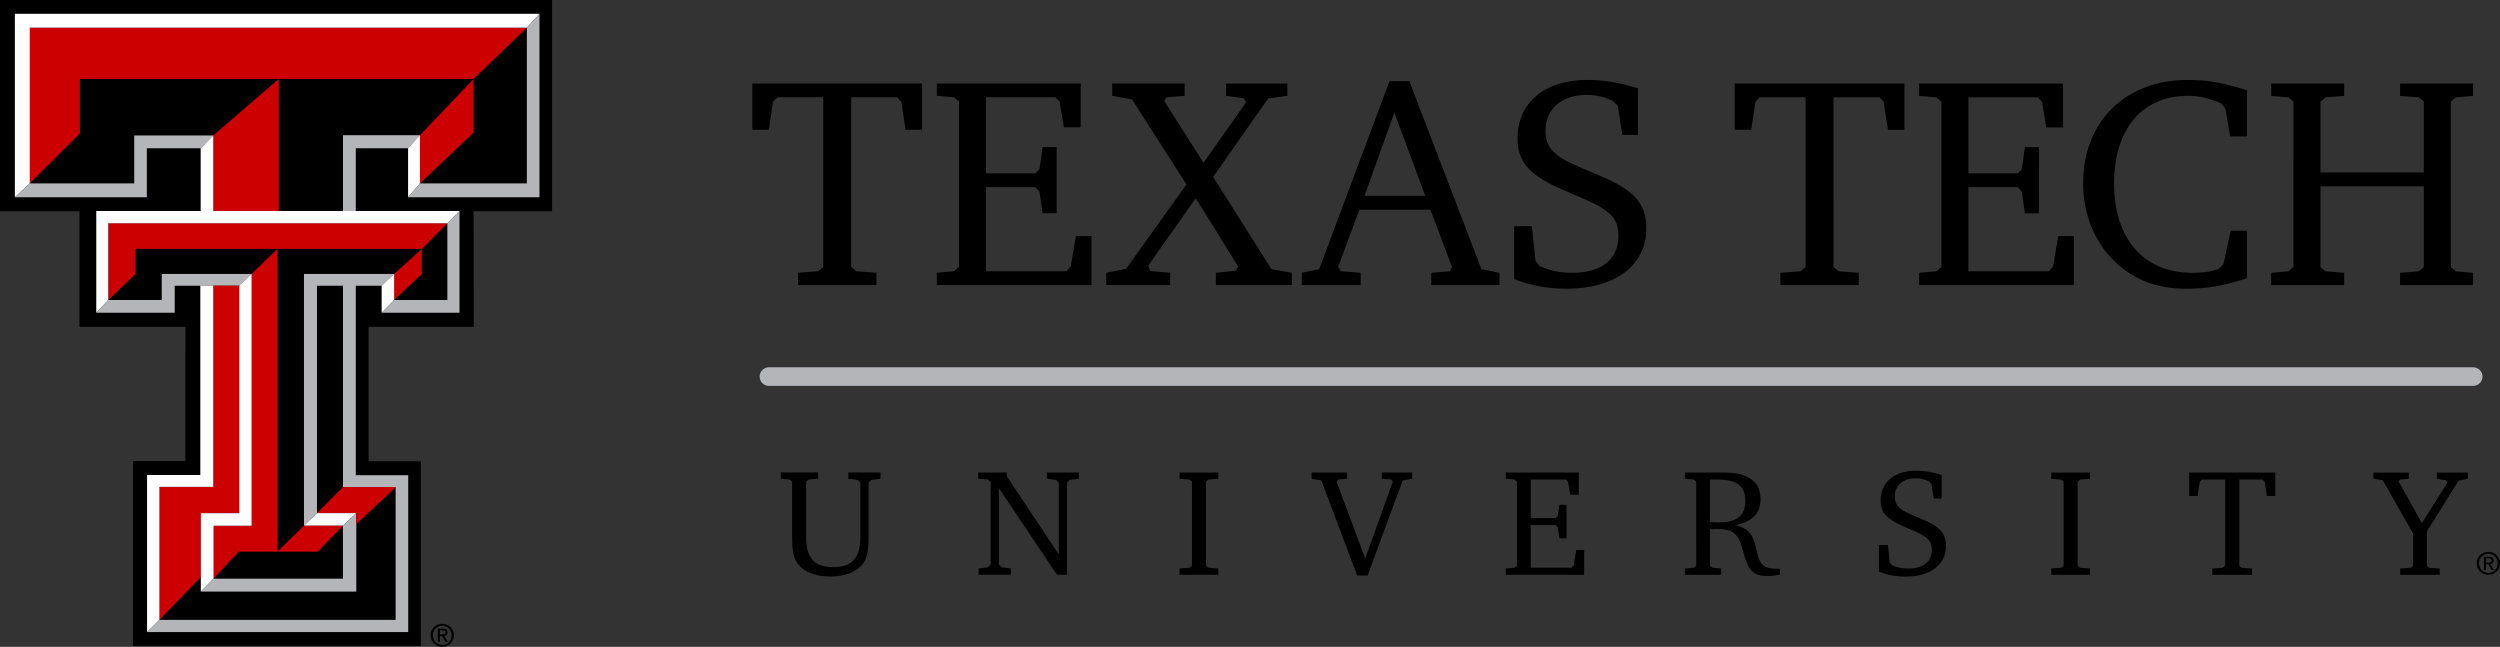 <?xml version="1.0" encoding="UTF-8" standalone="no"?>
<svg xmlns:rdf="http://www.w3.org/1999/02/22-rdf-syntax-ns#" xmlns="http://www.w3.org/2000/svg" xml:space="preserve" height="86.878" viewBox="0 0 335.775 86.878" width="335.77" version="1.1" xmlns:cc="http://creativecommons.org/ns#" xmlns:dc="http://purl.org/dc/elements/1.1/"><rect x="0" y="0" width="335.775" height="86.878" fill="#333333" stroke="none"/><g transform="matrix(1.25 0 0 -1.25 -326.44 424.85)"><g style=""><path d="m308.41 271.71v0.44h0.294c0.149 0 0.31-0.032 0.31-0.209 0-0.218-0.164-0.231-0.347-0.231h-0.257zm0-0.184h0.247l0.377-0.619h0.241l-0.405 0.629c0.209 0.026 0.37 0.137 0.37 0.393 0 0.28-0.167 0.406-0.504 0.406h-0.543v-1.428h0.217v0.619zm0.261-1.142c0.674 0 1.249 0.523 1.249 1.24 0 0.711-0.575 1.233-1.249 1.233-0.68 0-1.257-0.522-1.257-1.233 0-0.717 0.577-1.24 1.257-1.24m-1.008 1.24c0 0.585 0.442 1.027 1.008 1.027 0.559 0 1-0.442 1-1.027 0-0.595-0.441-1.033-1-1.033-0.566 0-1.008 0.438-1.008 1.033m12.808 45.558h-8.434l0.012-12.414h-11.295v-14.45h5.616v-19.837h-30.931v19.857h5.625l0.011 14.43h-11.385v12.414h-8.54v22.704h59.321v-22.704zm199.5-28.078v-0.671l-0.932-0.082-0.166-0.18 2.506-4.5 2.753 4.369-0.151 0.231-0.998 0.162v0.671h3.337v-0.671l-0.996-0.196-3.407-5.452v-3.682l0.261-0.231 1.114-0.08v-0.672h-4.24v0.672l1.114 0.08 0.262 0.231v3.47l-3.257 5.713-0.999 0.151v0.667h3.799zm-14.344 0v-2.521h-0.903l-0.225 1.523-0.234 0.249h-2.504v-9.252l0.28-0.23 1.097-0.081v-0.672l-4.276 0.002v0.67l1.099 0.081 0.279 0.23v9.252h-2.505l-0.228-0.249-0.231-1.523h-0.899v2.523l9.25-0.002zm-24.07-10.31 1.049 0.079 0.278 0.23v9.024l-0.278 0.228-1.047 0.082v0.669h4.158v-0.669l-1.049-0.082-0.277-0.228v-9.024l0.277-0.23 1.049-0.079v-0.672h-4.16v0.672zm-18.521 2.535h0.967l0.197-1.877 0.213-0.281c0.556-0.263 1.081-0.377 1.802-0.377 1.587 0 2.503 0.736 2.503 2.012 0 0.676-0.21 1.064-0.786 1.444-0.406 0.276-0.52 0.327-2.045 0.98-2 0.834-2.668 1.572-2.668 2.882 0 1.948 1.473 3.192 3.815 3.192 0.882 0 1.685-0.131 2.75-0.458v-2.538h-0.849l-0.247 1.556-0.247 0.28c-0.491 0.245-0.9 0.343-1.473 0.343-1.343 0-2.225-0.769-2.225-1.949 0-0.672 0.244-1.081 0.866-1.492 0.343-0.209 0.77-0.406 1.982-0.914 1.981-0.803 2.651-1.555 2.651-2.931 0-1.999-1.703-3.275-4.321-3.275-1.082 0-1.967 0.166-2.885 0.524v2.879zm-18.156 2.456c0.558-0.03 0.768-0.03 0.963-0.03 1.953 0 2.835 0.723 2.835 2.311 0 1.603-0.899 2.29-3.012 2.29h-0.783l-0.003-4.571zm1.489 5.325c2.637 0 3.946-0.966 3.946-2.869 0-1.502-0.801-2.341-2.653-2.798 1.376-0.374 1.852-0.934 2.195-2.571 0.393-1.801 0.8-2.127 2.538-2.109v-0.625c-0.656-0.114-0.884-0.147-1.295-0.147-1.539 0-2.094 0.526-2.601 2.475-0.314 1.18-0.491 1.57-0.837 1.945-0.409 0.444-0.983 0.623-1.917 0.623-0.227 0-0.307 0-0.865-0.035v-3.894l0.279-0.227 0.932-0.084v-0.672h-3.899v0.672l0.934 0.084 0.281 0.227 0.001 9.022-0.279 0.229-0.934 0.083v0.671h4.174zm-23.432-10.314 0.937 0.082 0.275 0.227 0.002 9.023-0.277 0.228-0.934 0.083v0.671h7.842v-2.389h-0.919l-0.229 1.387-0.227 0.248h-3.784v-4.138h2.686l0.23 0.224 0.165 1.196h0.767v-3.602h-0.767l-0.165 1.18-0.23 0.244-2.686 0.002v-4.584h4.39l0.228 0.26 0.277 1.656h0.852l-0.002-2.672-8.431 0.006v0.668zm-17.043 10.314v-0.67l-0.949-0.084-0.182-0.228 3.077-8.25 2.966 8.25-0.164 0.228-1.016 0.084v0.67h3.258v-0.67l-1.015-0.181-3.767-10.215h-1.128l-3.845 10.215-1.047 0.181v0.67h3.812zm-17.996-10.314 1.048 0.084 0.276 0.228 0.003 9.02-0.278 0.231-1.047 0.081v0.671h4.157v-0.671l-1.046-0.081-0.28-0.231v-9.02l0.279-0.228 1.047-0.084v-0.668h-4.159v0.668zm-21.595 0.006 0.998 0.127 0.294 0.312v8.89l-0.294 0.23-1.048 0.079v0.671h3.078v-0.405l5.583-8.386v7.695l-0.295 0.297-0.983 0.128v0.671h3.439v-0.671l-0.982-0.128-0.295-0.297-0.001-9.887h-1.081l-6.236 9.297v-8.184l0.292-0.312 0.982-0.133v-0.668h-3.452l0.001 0.674zm-17.243 10.314v-0.672l-1.014-0.083-0.279-0.23v-5.928c0-2.272 0.883-3.257 2.898-3.257 2.047 0 2.931 0.985 2.931 3.257v5.814l-0.312 0.297-0.983 0.13v0.672l3.455-0.005v-0.671l-0.981-0.128-0.298-0.295v-5.959c0-1.493-0.211-2.311-0.735-2.915-0.688-0.769-1.915-1.209-3.39-1.209-1.718 0-3.044 0.589-3.633 1.601-0.328 0.573-0.458 1.308-0.458 2.523v6.073l-0.279 0.23-0.932 0.083v0.672h4.01zm163.97 41.789v-1.325l-2-0.159-0.551-0.454v-7.619h11.106v7.619l-0.549 0.451-2.001 0.162v1.324h7.846v-1.324l-1.843-0.162-0.547-0.451-0.002-17.788 0.549-0.453 1.843-0.16v-1.325h-7.849v1.325l2.004 0.16 0.549 0.453v8.684h-11.106v-8.681l0.549-0.451 2.002-0.165v-1.322h-7.845v1.322l1.842 0.165 0.546 0.451 0.003 17.785-0.549 0.454-1.84 0.159v1.325h7.843zm-10.452-20.92c-2.453-0.805-4.296-1.129-6.489-1.129-3.391 0-5.971 1.068-8.137 3.358-1.937 2.099-2.971 4.877-2.971 8.008 0 6.584 4.555 11.071 11.203 11.069 2 0 3.553-0.225 6.394-1.096v-4.972h-1.81l-0.486 2.939-0.419 0.579c-1.514 0.646-2.356 0.841-3.647 0.841-4.904 0-7.91-3.583-7.91-9.395 0-5.971 3.165-9.621 8.425-9.621 1.001 0 1.745 0.066 2.812 0.419l0.514 0.519 0.776 3.582h1.745v-5.101zm-35.221 0.585 1.841 0.161 0.552 0.452v17.784l-0.551 0.454-1.842 0.163v1.322h15.464v-4.713h-1.806l-0.455 2.744-0.452 0.484h-7.456v-8.165h5.292l0.455 0.448 0.32 2.36h1.522l-0.004-7.102h-1.518l-0.32 2.323-0.455 0.483h-5.292v-9.037h8.653l0.45 0.514 0.55 3.26h1.678v-5.257h-16.626v1.322zm-1.577 20.336-0.002-4.97h-1.775l-0.45 3.001-0.453 0.484h-4.939l-0.002-18.238 0.549-0.452 2.162-0.161v-1.322h-8.424v1.322l2.161 0.161 0.551 0.452 0.001 18.238-4.94 0.001-0.453-0.483-0.45-3.001h-1.776v4.97l18.24-0.002zm-41.934-15.331h1.904l0.386-3.712 0.421-0.548c1.1-0.516 2.13-0.743 3.551-0.743 3.131 0 4.94 1.451 4.94 3.969 0 1.323-0.422 2.097-1.548 2.842-0.811 0.55-1.034 0.646-4.033 1.938-3.944 1.648-5.266 3.099-5.263 5.681 0 3.841 2.904 6.295 7.521 6.294 1.742 0 3.326-0.26 5.423-0.905v-5.005h-1.679l-0.485 3.068-0.484 0.547c-0.969 0.486-1.773 0.681-2.906 0.681-2.649 0-4.388-1.517-4.388-3.841 0-1.324 0.48-2.131 1.71-2.937 0.678-0.421 1.514-0.808 3.905-1.81 3.905-1.581 5.228-3.065 5.228-5.777 0-3.938-3.357-6.456-8.522-6.456-2.13 0-3.875 0.321-5.681 1.032v5.682zm-16.075 3.263h6.522l-3.323 8.941-3.199-8.941zm4.811 12.327 7.746-20.205 1.937-0.388v-1.322h-7.328v1.322l2.004 0.161 0.223 0.454-2.321 6.164h-7.622l-2.29-6.164 0.323-0.454 2.097-0.161v-1.322h-6.324v1.322l1.869 0.388 7.557 20.205h2.129zm-24.145-0.254v-1.323l-1.938-0.162-0.256-0.388 4.226-6.65 4.586 6.52-0.291 0.422-1.872 0.258v1.321h6.587l-0.002-1.321-2.066-0.291-5.908-8.427 6.262-9.91 2.196-0.388v-1.322h-8.167v1.322l2.164 0.23 0.224 0.45-4.55 7.329-5.101-7.233 0.193-0.582 2.163-0.194v-1.322l-6.874 0.003v1.319l2.129 0.422 6.489 9.07-5.843 9.136-2.129 0.388v1.323h7.778zm-26.63-20.334 1.838 0.159 0.551 0.451 0.001 17.79-0.551 0.45-1.839 0.161 0.001 1.323h15.461v-4.712h-1.806l-0.452 2.742-0.453 0.486h-7.458v-8.169h5.294l0.453 0.452 0.322 2.358h1.517v-7.099h-1.517l-0.322 2.322-0.453 0.482h-5.294v-9.037h8.652l0.451 0.518 0.549 3.261h1.678v-5.262h-16.623v1.324zm-1.58 20.334v-4.969h-1.776l-0.45 3.001-0.454 0.484-4.938 0.002v-18.242l0.547-0.451 2.164-0.159v-1.324h-8.427v1.324l2.163 0.159 0.55 0.453v18.24h-4.938l-0.453-0.486-0.452-3.001h-1.774v4.972l18.238-0.003z"/><path d="m309.22 315.89 1.306 1.313v-10.928h-8.362l1.345 1.37h5.711v8.245zm-5.711-5.445-1.345-1.264h-2.784v-20.359h5.637v-16.858h-28.058l1.327 1.312h25.374v14.232 0.034h-5.654v21.639h-2.794v-24.445h0.011l-1.388-1.324h-0.022v27.033h9.696zm-5.509-27.039v0.005h0.007l1.423 1.325h0.006v-8.421h-16.702l1.371 1.392h13.895v5.699zm8.28 41.948-1.275-1.407h-5.625v-6.744h-1.374v8.151h8.274zm11.481 11.548 1.356 1.489v-19.703h-14.112l1.275 1.489h11.481v16.725zm-33.688-11.579-1.354-1.376h-5.789v-5.259h-14.177l1.604 1.489h11.216v5.148l8.5-0.002zm2.789-16.142 1.331 1.264h-9.664v-2.8h-5.742l-1.287-1.37h8.423v2.906h2.758 1.392 2.789zm241.03-9.763c0-0.551-0.447-0.999-0.999-0.999h-183.12c-0.552 0-1 0.448-1 0.999 0 0.553 0.448 1 1 1h183.12c0.552 0 0.999-0.447 0.999-1" fill="#b4b5b9"/><path d="m282.73 284.74h4.127v24.445h-2.789v-21.616h-5.786v-14.289l4.448 4.602v6.858zm1.371-1.346v-5.682l2.704 2.896h4.158v32.53l-2.775-2.689v-27.055h-4.087zm11.124 1.351h4.207l-0.002-0.002h0.004v-1.181l4.222 3.95v0.035h-5.654l-2.794-2.807h0.011l0.006 0.005zm-11.157 40.582v-8.12h7.037v14.189l-7.037-6.069zm27.978 6.069-5.77-6.038v-5.177l5.77 5.467v5.748zm-42.306 0h21.365 0.022 20.919l5.71 5.511h-53.403v-16.726l5.387 5.368v5.847zm36.744-18.258-2.98-2.689v-2.8l2.98 2.799v2.69zm-8.488-29.728v0.005h-4.167l-2.866-2.807h4.341l2.692 2.802zm-22.273 27.038-2.94-2.799v8.245h36.433l-2.732-2.756h-15.521-15.24v-2.69z" fill="#c00"/><path d="m282.73 284.74v-6.858-1.563l1.371 1.393v5.682h4.087v27.055l-1.331-1.264v-24.445h-4.127zm15.266-1.325h0.007l1.423 1.325 0.004 0.003 0.002 0.002h-4.207l-0.006-0.005-1.388-1.323-0.002-0.002h4.167zm5.508 27.034-1.344-1.264v-2.905l1.344 1.369v2.8zm-25.222-22.88h5.786v21.616h-1.391v-20.34h-5.722v-16.876l1.327 1.311v14.289zm12.823 29.638h-7.037v8.12l-1.354-1.376v-6.744h-11.218v-10.927l1.287 1.369v8.245h36.433l1.306 1.313h-11.146-1.374-6.897zm-28.356 1.485 1.604 1.489v16.726h53.403l1.357 1.488h-56.364v-19.703zm43.527 1.489-1.275-1.489v5.259l1.275 1.407v-5.177z" fill="#fff"/><path d="m528.26 279.44v0.44h0.294c0.148 0 0.31-0.032 0.31-0.209 0-0.218-0.164-0.231-0.347-0.231h-0.257zm0-0.184h0.247l0.377-0.619h0.241l-0.405 0.629c0.209 0.026 0.369 0.137 0.369 0.393 0 0.28-0.166 0.406-0.503 0.406h-0.543v-1.428h0.217v0.619zm0.261-1.142c0.674 0 1.25 0.523 1.25 1.24 0 0.711-0.576 1.233-1.25 1.233-0.68 0-1.257-0.522-1.257-1.233 0-0.717 0.577-1.24 1.257-1.24m-1.008 1.24c0 0.585 0.442 1.027 1.008 1.027 0.559 0 1-0.442 1-1.027 0-0.595-0.441-1.033-1-1.033-0.566 0-1.008 0.438-1.008 1.033"/></g></g></svg>
